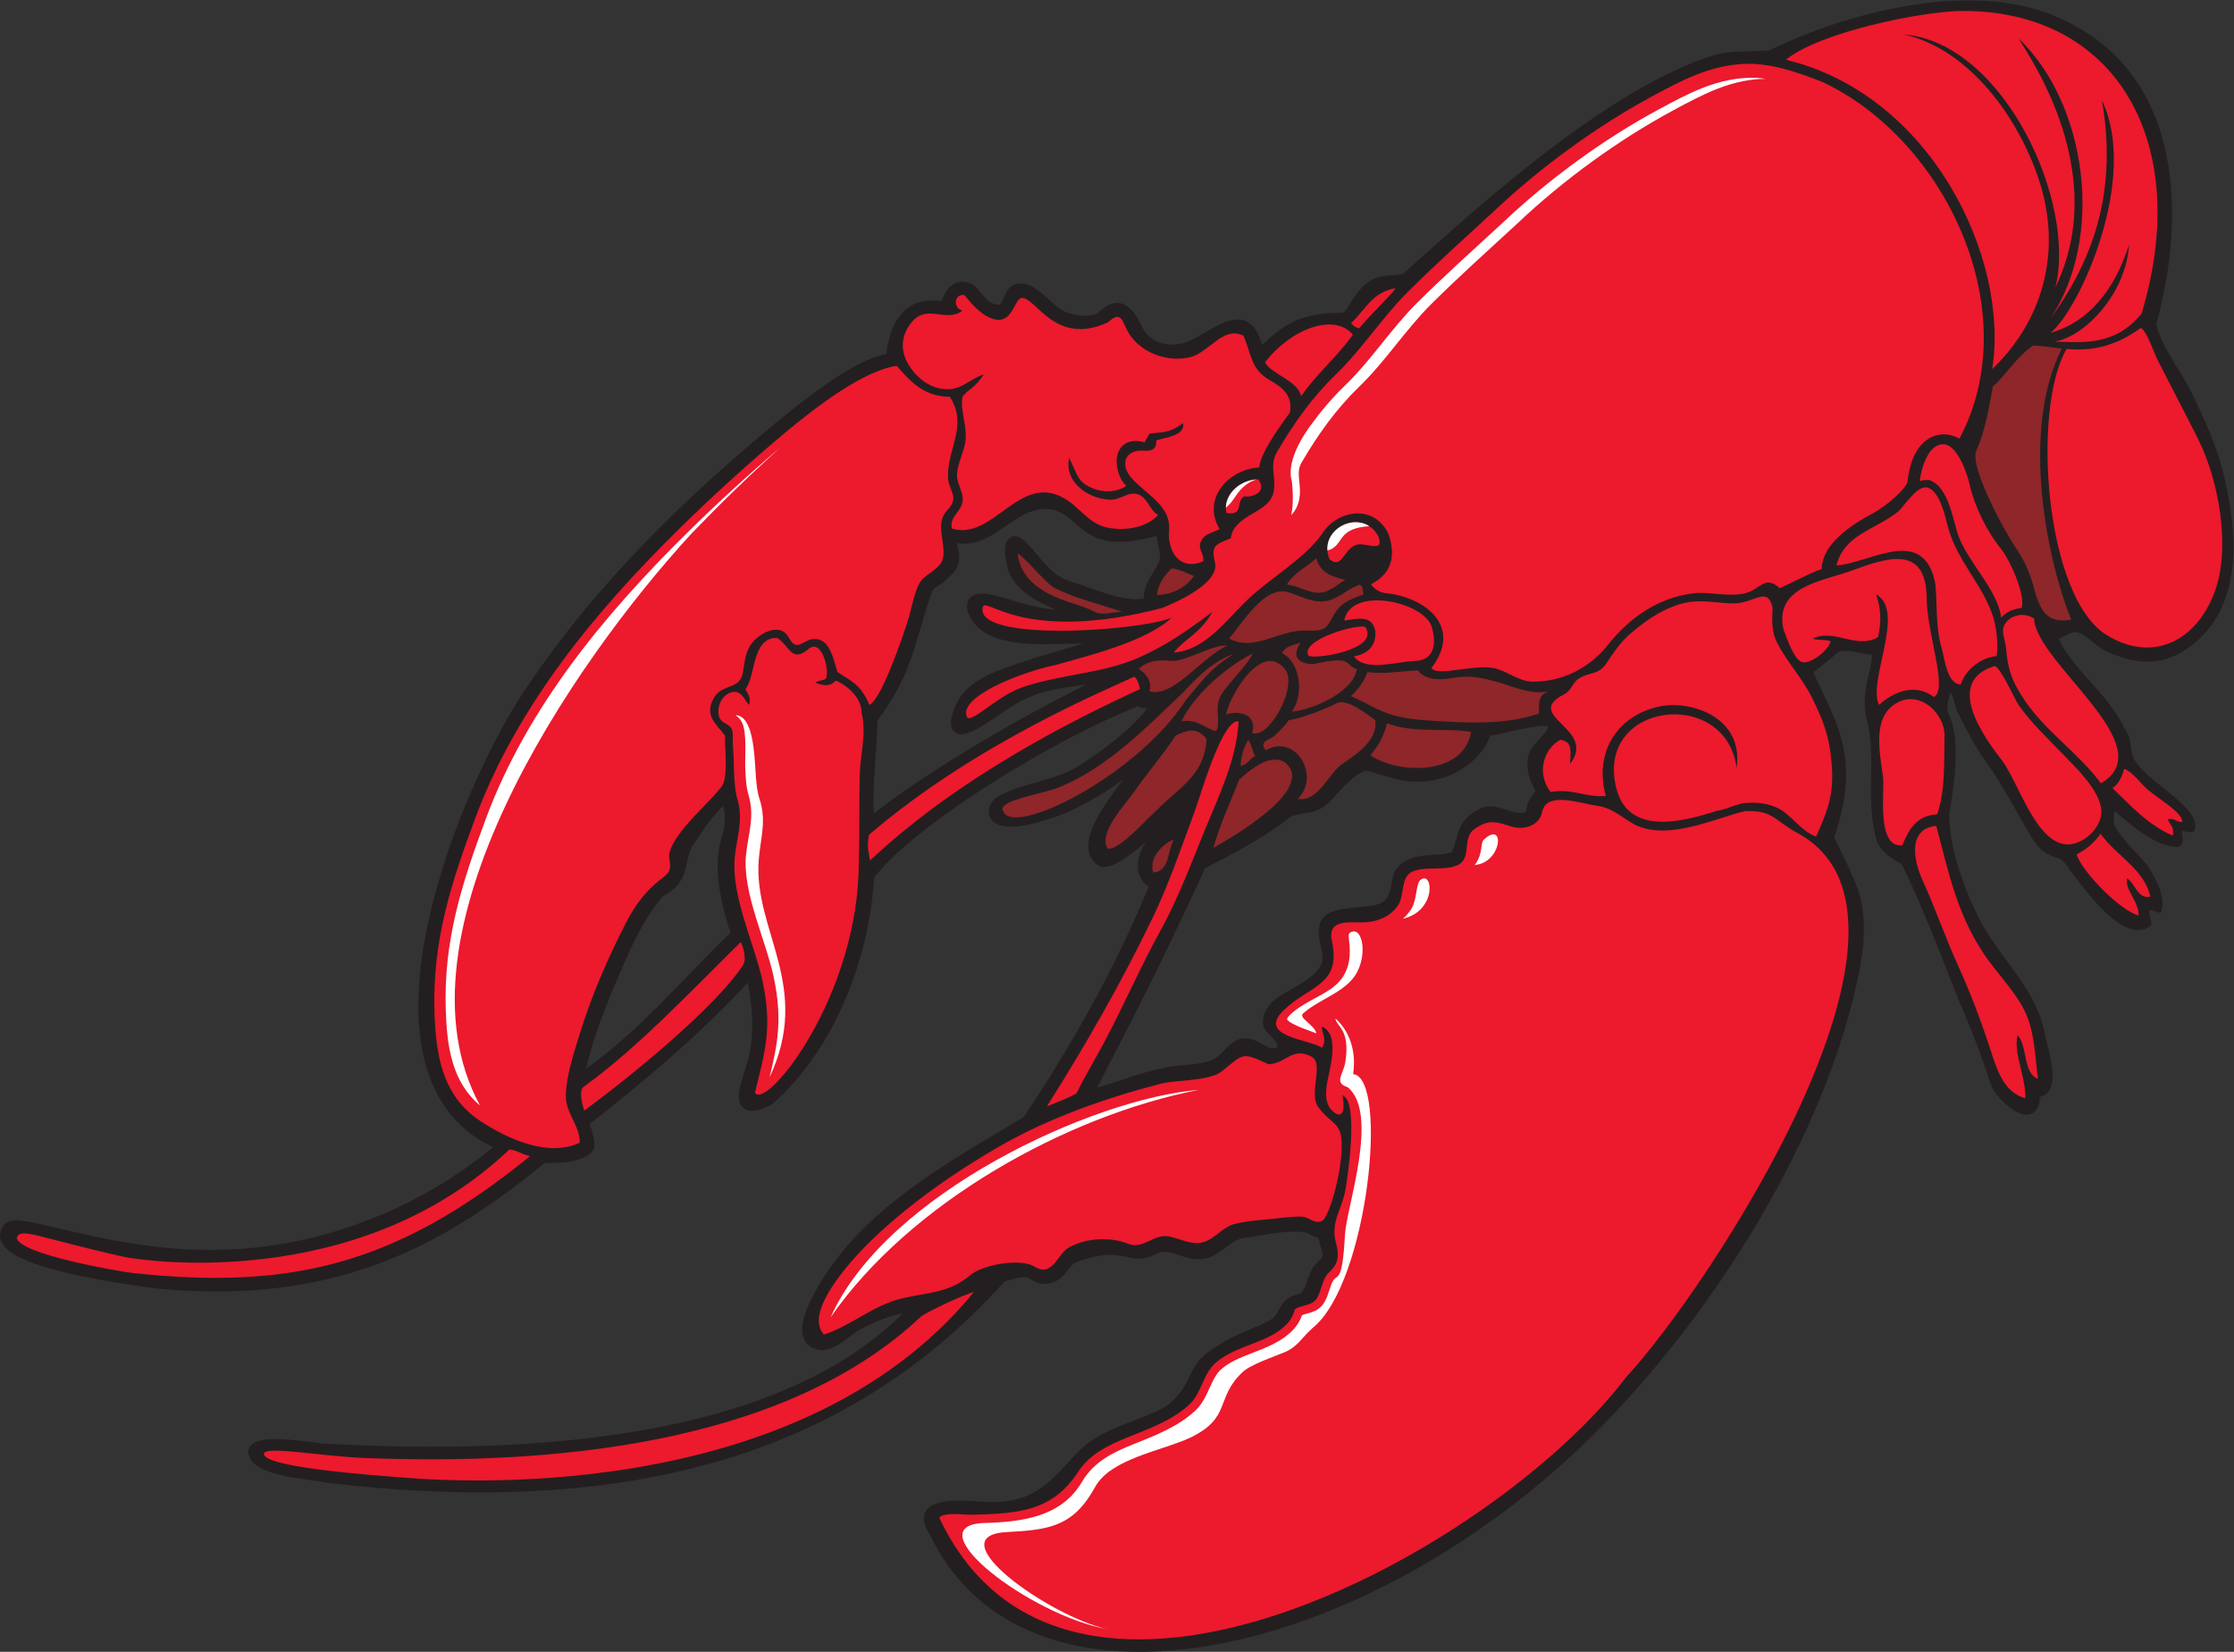 <?xml version="1.0" encoding="UTF-8" standalone="no"?>
<svg
   xmlns:dc="http://purl.org/dc/elements/1.1/"
   xmlns:cc="http://creativecommons.org/ns#"
   xmlns:rdf="http://www.w3.org/1999/02/22-rdf-syntax-ns#"
   xmlns:svg="http://www.w3.org/2000/svg"
   xmlns="http://www.w3.org/2000/svg"
   viewBox="0 0 781.467 577.92"
   height="577.92"
   width="781.467"
   xml:space="preserve"
   id="svg2"
   version="1.1"><rect x="0" y="0" width="781.467" height="577.92" fill="#333333" stroke="none"/><defs
     id="defs6" /><g
     transform="matrix(1.333,0,0,-1.333,0,577.92)"
     id="g10"><g
       transform="scale(0.1)"
       id="g12"><path
         id="path14"
         style="fill:#231f20;fill-opacity:1;fill-rule:evenodd;stroke:none"
         d="m 5658.42,3484.27 c 15.45,-63.32 64.37,-121.19 92.8,-179.62 33.91,-69.65 66.32,-139.93 84.44,-215.58 37.7,-157.47 53.67,-358.35 -101.62,-459.7 -67.21,-43.87 -132.79,-35.64 -203.26,-5.16 -15.1,6.53 -28.46,17.92 -41.13,28.24 -10.92,8.9 -27.07,22.41 -41.54,23.96 -13.49,1.46 -27.81,-11.1 -46.04,-17.24 18.73,-40.83 53.81,-79.44 82.36,-111.71 32.21,-36.4 68.56,-76.43 88.97,-120.97 9.98,-13.15 14.97,-25.77 17.38,-42.24 1.58,-10.77 2.12,-20.89 5.54,-31.38 21.38,-65.71 186.24,-134.04 162.19,-198.51 -7.51,-7.29 -23.11,0.52 -32.46,-0.27 0.08,-17.36 7.49,-33.4 -8.89,-41.34 -62.67,-2.2 -135.06,67.09 -168.18,94.07 -0.1,-0.71 -0.19,-1.42 -0.29,-2.13 -1.07,-8.01 -2.25,-16.56 -1.61,-24.65 0.49,-6.09 2.03,-11.54 5.14,-16.84 20.23,-34.48 52.3,-62.7 78.03,-93.19 19.14,-22.71 55.62,-89.5 41.69,-124.1 0,-13.39 -19.93,0.86 -30.59,1.49 -4.4,-12.32 7.36,-28.24 3.33,-41.07 -70.54,-55.11 -172.67,95.08 -207.08,137.99 -4.89,6.09 -9.29,12.38 -13.76,18.77 -2.77,3.95 -5.68,8.16 -9.09,11.59 -5.62,5.64 -12.52,8.35 -20.08,10.44 -13.73,3.79 -26.06,10.45 -36.76,19.83 -18.98,16.6 -29.97,38.14 -42.3,59.6 -33.57,58.33 -65.13,117.48 -104.47,172.29 -28.25,39.37 -51.07,83.28 -72.51,126.66 -3.95,8 -6.56,16.48 -8.98,25.04 -2.74,9.64 -5.24,21.07 -11.17,29.62 -6.04,-21.89 -10.92,-33.66 -7.12,-50.79 31.87,-61.1 21.89,-164.57 4.09,-266.26 -3.69,-77.76 40.26,-212.18 90.25,-298.43 53.41,-92.11 137.46,-167.03 159.2,-275.64 7.91,-39.46 21.75,-76.92 21.35,-117.84 -0.21,-22.29 -7.27,-46.42 -31.84,-52.38 -0.5,-0.12 -1.23,-0.3 -1.98,-0.51 0.17,-1.97 0.4,-4.01 0.39,-5.89 -0.03,-7.63 -1.84,-14.66 -5.27,-21.47 -3.86,-7.64 -9.78,-13.73 -17.87,-16.85 -23.25,-8.99 -50.59,11.44 -66.8,26.23 -11.79,10.76 -32.22,32.51 -37.29,47.82 -19.45,58.64 -40.22,117.16 -64.42,174.03 -54.28,127.54 -101.85,267.43 -171.05,407.74 -26.37,14.49 -45.54,25.12 -63.49,55.41 -35.2,113.9 0.06,218.21 -28.13,324.44 -9.93,37.39 -3.84,79.38 5.09,116.15 4.18,17.15 8.73,35.45 8.53,53.43 -13.55,0.68 -27.68,3.9 -40.19,6.31 -14.37,2.76 -41.15,8.55 -53.01,-3.2 -18.75,-18.54 -40.46,-32.91 -60.24,-49.87 25.44,-55.65 55.81,-112.6 72.45,-171 25.86,-90.82 11.84,-174.29 -18.06,-261.77 10.89,-23.05 22.39,-45.85 33.28,-68.91 13.35,-28.26 29.33,-62.21 36.51,-92.57 17.13,-72.53 5.24,-152.15 -10.81,-223.88 C 4779.88,1340.53 4504.67,901.941 4212.16,601.063 3981.64,362.637 3678.26,160.82 3360.45,61.484 3226.69,19.668 3082.1,-6.27 2941.59,1.309 2820.35,7.852 2700.25,39.902 2601.02,112.059 c -70.3,51.125 -123.68,117.832 -161.03,196.105 -11.7,17.156 -22.22,40.078 -10.92,60.059 16.5,29.16 69.66,29.16 98.75,28.535 16.02,-0.352 31.99,-1.426 47.98,-2.5 131.02,-8.848 172,42.566 245.14,122.43 63.04,68.937 140.62,78.75 221.89,118.644 37.57,18.438 61.82,50.156 78.74,87.617 23.92,52.93 50.53,67.137 98.29,94.942 36.25,21.101 76.55,32.422 112.87,52.605 16.75,9.328 19.41,21.711 28.64,36.848 11.25,18.465 26.34,27.344 47.37,31.668 12.23,2.492 19.32,29.836 23.1,39.804 6.08,16.067 13.35,33.524 26.85,44.804 6.23,5.21 12.02,11.43 11.97,19.99 -0.03,7.18 -3.51,16.26 -5.72,23.08 -2.15,6.65 -3.97,13.08 -5.06,19.67 -0.27,0.05 -0.56,0.09 -0.83,0.15 -7.46,1.51 -13.67,4.94 -20.18,8.65 -3.04,1.72 -7.39,4.35 -10.84,5.02 -47.89,9.2 -114.31,-7.54 -162.89,-13.99 -10.42,-1.38 -19.64,-5.46 -28.56,-10.91 -26.66,-16.31 -44.95,-38.1 -77.71,-43.81 -6.53,-1.14 -13.15,-1.4 -19.76,-0.97 -14.53,0.95 -28.31,5.21 -42.07,9.68 -19.73,6.42 -41.32,14.55 -61.47,5.02 -53.14,-25.15 -59.21,-8.64 -109.59,-3.71 -30.61,2.99 -70.37,-6.93 -98.91,-17.81 -11.21,-4.28 -17.27,-12.29 -24.29,-21.5 -15.51,-20.336 -28.6,-32.172 -55.14,-36.106 -12.62,-1.875 -23.07,0.438 -34.09,6.61 -7.05,3.945 -13.66,9.347 -21.89,10.371 -15.27,1.894 -38.87,-6.766 -55.65,-11.25 C 2527.57,851.219 2403.95,747.363 2264.56,664.148 2070.2,548.125 1856.97,479.129 1633.79,445.207 1377.41,406.211 1112.85,413.535 855.973,444.012 l -0.668,0.078 -0.66,0.137 c -49.426,10.363 -172.063,15.324 -198.223,62.89 -4.625,8.41 -6.582,18.051 -2.777,27.188 12.679,30.48 80.726,24.386 106.914,22.394 19.011,-1.445 37.976,-3.625 56.882,-6.054 10.059,-1.29 21.606,-3.399 31.622,-3.965 461.107,-26.145 1169.187,-10.813 1519.717,341.922 -38.21,-7.813 -74.94,-22.879 -109.24,-41.266 -13.82,-7.426 -28.95,-20.402 -42.1,-29.602 -18.52,-12.98 -44.52,-29.492 -68.16,-25.254 -14.24,2.567 -27.1,8.973 -35.37,21.192 -23.34,34.461 5.27,94.187 22.34,126.082 16.86,31.523 37.89,63.946 59.63,92.456 140.34,183.99 393.47,308.52 490.85,372.04 125.77,187.42 242.5,394.99 327.66,604.63 -28.02,15.54 -33.38,52.5 -24.05,83.42 3.68,12.19 9.68,23.24 17.13,33.39 -18.7,-15.92 -38.23,-31.48 -58.26,-44.57 -17.8,-11.63 -49.78,-30.92 -70.21,-15.17 -7.76,5.96 -13.89,13.41 -17.91,22.36 -21.91,48.78 29.93,123.29 57.05,161.37 9.61,13.51 19.55,26.77 29.54,39.99 -59.09,-42.31 -121.2,-79.96 -191.18,-102.44 -39.19,-12.58 -91.82,-29.57 -132.54,-17.59 -40.44,11.89 -36.18,58.57 -3.2,76.45 67.81,36.78 148.01,38.82 212.91,81.12 61.9,40.36 130.02,89.48 177.56,149.24 -8.76,-0.73 -16.97,0.96 -24.88,5.14 -51.22,-19.91 -101.6,-43.61 -150.57,-68.43 -59.37,-30.09 -117.68,-62.63 -174.73,-96.93 -77.14,-46.37 -153.57,-96.61 -224.94,-151.5 -29.86,-22.96 -59.25,-47.07 -86.75,-72.85 -19.63,-18.42 -39.61,-38.74 -55.81,-60.47 -11.89,-212.52 -104.48,-451.92 -267.03,-593.88 l -1.44,-1.26 -1.71,-0.86 c -20.18,-10.14 -55.7,-26 -74.94,-5.88 -18.59,19.43 -5.61,59.52 1.37,81.76 4.23,13.48 9.12,27 12.75,40.62 17.77,66.59 12.38,137.17 -0.09,204.61 -126.31,-136.75 -269.09,-256.34 -415.19,-371.32 7.14,-18.83 14.66,-44.8 12.46,-61.81 l -0.48,-3.69 -2.13,-3.05 c -22.65,-32.35 -88.87,-34.12 -127.66,-33.44 -83.81,-68.65 -171.42,-132.8 -266.12,-185.73 C 921.316,962.195 675.797,926.875 401.641,954.5 l -0.328,0.031 -0.321,0.047 c -65.199,9.445 -129.836,19.258 -194.308,33.125 -44.664,9.59 -92.473,21.247 -134.813,38.477 -26.145,10.64 -68.84,30.7 -71.719,63.11 -1.074,12.04 3.574,22.94 11.016,32.17 12.062,14.99 38.891,11.3 55.551,8.76 29.625,-4.51 60.004,-12.3 89.199,-19.2 92.301,-21.83 182.738,-41.14 277.395,-50.36 214.476,-20.89 415.769,14.95 611.187,106.16 89.72,41.87 173.08,95.3 249.82,157.63 -48.92,22.93 -90.65,56 -122.87,100.58 -119.1,164.77 -70.22,432 -16.08,612.22 28.07,93.4 63.78,185.41 104.9,273.82 32.97,70.88 70.6,142.93 113.73,208.19 153.47,232.03 345.34,432.24 554.28,614.83 43.31,37.84 87.11,75.23 131.89,111.34 36.22,29.2 73.27,57.81 111.61,84.2 40.65,27.97 101.59,66.94 153.59,76.4 3.27,27.95 13.81,67.63 26.34,86.96 31.84,49.18 67.39,57.52 119.66,52.61 3.04,10.91 8.86,21.96 13.8,28.58 17.71,23.73 44.05,28.46 69.62,12.73 l 0.94,-0.58 0.85,-0.72 c 12.51,-10.49 19.9,-22.29 30.65,-33.81 6.8,-7.28 13.53,-11.92 23.19,-14.69 3.77,-1.09 11.47,-3.05 14.93,0.01 3.7,3.27 7.03,13.02 8.81,17.61 7.56,19.44 17.38,34.78 40.36,36.62 29.24,2.34 56.72,-22.91 77.05,-41.03 11.94,-10.64 30.6,-28.4 45.58,-33.81 24.67,-8.91 53.9,-14 79.45,-5.69 3.79,3.25 7.51,6.57 11.35,9.77 11.03,9.17 23.44,17.8 38.06,19.6 35.71,4.41 57.95,-34.26 70.66,-61.54 17,-36.56 53.1,-50.15 91.64,-46.94 21.74,1.81 46.04,15.07 64.75,25.72 29.32,16.68 73.14,47 108.19,38.1 29.23,-7.42 43.11,-37.48 50.57,-65.54 60.2,55.85 100,84.27 211.29,84.51 12.05,5.93 20.75,27.64 28.58,38.21 9.75,13.17 19.6,27.66 32.5,37.93 14.62,11.66 29.28,18.13 47.79,20.56 16.89,2.2 32.79,1.28 49.73,5.23 163.56,146.54 512.98,471.62 800.51,569.58 54.76,18.66 104.05,13.19 159.71,16.8 206.25,100.67 520.36,181.74 741.13,94.39 123.77,-48.99 215.66,-134.06 267.94,-256.93 72.14,-169.57 55.64,-382.13 7.42,-556 z m -2816.16,-837.4 c -29.22,-0.46 -58.42,-1.81 -87.65,-2.1 -63.59,-0.65 -158.23,1.25 -200.12,57.69 -17.33,21 -29.24,62.23 6.11,72.85 l 0.38,0.12 c 16.21,4.39 36.03,0.55 52.03,-3.34 21.28,-5.19 42.34,-12.13 63.42,-18.18 30.52,-8.77 62.07,-16.4 93.87,-18.87 -47.23,22.04 -95.98,44.12 -120.03,92.72 -5.48,11.08 -9.1,27.99 -10.97,40.18 -2.66,17.27 -5.66,47.75 12.85,57.61 16.24,8.66 32.88,-5.3 43.54,-16.33 39.1,-40.39 59.47,-84.16 117.33,-100.86 55.55,-16.03 128.71,-53.4 188.78,-44.17 -0.21,4.12 -0.05,8.27 0.46,12.44 4.15,34.46 27.23,56.5 40,86.31 4.67,10.89 -0.56,31.51 -2.98,42.7 -1.64,7.53 -3.32,15.35 -4.33,23.2 -69.01,-17.68 -140.18,-30.93 -199.79,21.23 -35.48,31.04 -59.83,56.75 -110.43,47.57 -55.42,-10.04 -95.66,-58.82 -147.52,-79.42 -21.94,-8.72 -43.58,-11.61 -65.92,-8.85 0.72,-3.66 1.63,-7.3 2.44,-10.82 7.89,-34.27 2.87,-56.71 -26,-79.57 -5.82,-6.76 -12.19,-12.41 -19.64,-17.4 -4.58,-3.06 -9.73,-5.73 -14.11,-8.98 -4.73,-3.52 -6.98,-7.45 -8.97,-12.98 -25.98,-71.77 -41.37,-147.19 -71.87,-217.39 -6.62,-15.27 -14.51,-30.21 -22.73,-44.67 -9.08,-15.98 -18.8,-31.72 -29.03,-46.99 -5.68,-8.47 -12.04,-17.96 -18.74,-26.13 -0.79,-47.24 -4.96,-94.11 -7.98,-141.24 -2.19,-34.1 -3.8,-68.9 -1.71,-103.23 55.61,43.72 114.9,84.07 174.22,122.11 78.23,50.17 158.72,97.25 240.26,141.81 46.96,25.66 94.43,50.55 142.33,74.51 -63.47,-7.71 -127.13,-16.67 -182.35,-49.52 -17.82,-10.6 -35.11,-22.73 -52.32,-34.3 -18.25,-12.26 -37.4,-25.17 -57,-35.13 -14.68,-7.46 -36.91,-17.2 -52.05,-5.82 -16.4,12.33 -10.19,37.36 -4.88,53.67 28.02,85.94 114.01,107.08 189.84,133.21 49.71,17.15 101.22,29.85 151.26,46.36 z m 1220.28,-217.26 c -13.93,4.16 -63.78,-6.4 -75.31,-8.89 -17.17,-3.72 -34.26,-7.83 -51.46,-11.45 -7.16,-1.52 -16.63,-3.58 -25.42,-4.56 -17.41,-52.93 -71.72,-94.67 -122.99,-110.55 -75.97,-23.53 -129.68,-3.04 -200.61,19.14 -30.64,-6.03 -69.33,-51.86 -89.02,-73.55 -41.12,-45.3 -61.96,-30.95 -110.6,-47.57 -65.84,-52.94 -150.38,-97.43 -224.63,-135.5 -75.96,-166.02 -154.4,-326.73 -238.67,-488.67 -15.02,-28.87 -29.88,-57.83 -44.45,-86.92 76.71,21.9 144.21,52.39 224.51,58.68 26.58,2.07 57.13,4.4 81.45,16.04 8.45,4.06 15.98,11.53 22.45,18.17 11.98,12.31 23.63,25.66 39.92,32.34 18.49,7.57 36.75,3.86 53.87,-5.34 11.78,-6.34 28.77,-18.64 42.21,-16.57 28.06,4.31 -20.04,38.55 -25.53,50.61 -7.4,16.27 -4.33,32.77 3.44,48.26 14.97,29.85 46.41,43.36 73.48,59.52 24.88,14.84 67.89,38.61 74.29,69.43 2.62,12.57 -0.19,25.69 -2.88,37.99 -4.2,19.32 -8.53,37.71 -3.95,57.46 1.48,6.4 4.22,12.3 8.24,17.5 33.15,42.79 140.7,15.91 166.53,50.64 15.29,20.56 11.74,43.86 20.5,66.39 8.15,20.99 24.24,32.84 44.87,40.47 34.35,12.71 72.06,5.09 106.6,15.95 10.37,20.28 12.98,42.65 21.67,63.4 10.47,25.02 29.07,39.5 53.03,51.02 45.81,22.03 90.1,-25.06 121.28,-7.39 0.34,22.95 11.01,36.98 24.44,53.93 -15.66,23.95 -23.64,53.8 -21.32,82.13 1.68,20.47 15.54,37.02 28.79,51.58 6.36,7.01 24.59,24.43 25.27,36.31 z M 1897.66,2219.93 c -14.32,-13.52 -27.13,-28.61 -38.92,-44.36 -13.04,-17.43 -24.31,-35.71 -36.9,-53.3 -17.48,-24.4 -16.7,-45.71 -24.45,-72.77 -9.25,-32.3 -29.02,-51.19 -57.93,-66.37 -58.35,-69.2 -90.19,-149.29 -125.44,-231.53 -17.63,-41.1 -34.08,-82.91 -48.42,-125.26 -10.42,-30.77 -20.3,-63.04 -27.4,-95.36 141.93,100.34 254.09,236.19 378.48,356.48 -17.83,56.35 -34.82,121.92 -33.64,180.59 0.36,17.83 2.49,34.94 6.4,52.31 2.85,12.64 6.63,25.05 9.43,37.68 5,22.65 3.9,41.6 -1.21,61.89 v 0" /><path
         id="path16"
         style="fill:#ed192d;fill-opacity:1;fill-rule:evenodd;stroke:none"
         d="m 5391.24,3438.98 c 77.92,11.78 187.96,124.02 195.82,254.85 -37.62,-120.87 -107.87,-204.41 -205.99,-231.97 76.36,61.74 232.88,406.14 134.76,610.23 34.05,-197.04 3.21,-383.92 -134.76,-572.09 141.51,212.41 97.24,560.71 -83.9,734.82 30,-50.82 241.72,-352.88 96.62,-653.45 55.7,222.84 -134.56,640.91 -396.65,663.62 174.07,-40.03 301.34,-222.83 353.42,-381.4 63.23,-192.32 6.8,-373.53 -122.47,-496.66 45.55,293.56 -161.96,720.91 -541.59,811.67 88.19,72.57 357.99,127.55 461.76,128.1 404.1,2.09 606.81,-344.45 471.82,-793.99 -68.88,-85.07 -152.74,-76.33 -228.84,-73.73 v 0" /><path
         id="path18"
         style="fill:#ed192d;fill-opacity:1;fill-rule:evenodd;stroke:none"
         d="m 5142.07,3184.29 c -52.34,29.21 -124.93,4.3 -136.57,-115.17 -12.25,-26.5 -66.29,-69.88 -101.11,-86.71 -63.9,-34.87 -123.18,-83.05 -124.06,-140.5 -30.41,-9.99 -95.26,-44.57 -110.14,-50.05 -39.59,36.3 -50.94,-5.09 -92.58,-13.97 -46.43,-9.87 -91.37,5.97 -137.31,0 -89.71,-11.64 -165.48,-65.03 -220.57,-134.83 -46.92,-59.44 -119.17,-97.9 -198.96,-96.54 -36.99,0.63 -66.1,28.94 -101.71,35.59 -54.09,10.11 -147.91,-23.14 -162.72,0 84.66,110.91 -19.44,186.75 -119.74,196.46 -18.3,1.77 -31.44,13.31 -38.75,23.06 16.13,10.77 77.59,37.9 46.09,131.79 -37.96,81.25 -137.34,64.19 -176.62,-2.12 -48.92,-65.59 -133.69,-112.83 -193.45,-169.66 -55.82,-53.09 -110.44,-132.91 -193.87,-138.84 31.11,38.39 68.51,48.71 101.71,106.79 -40.04,-30.57 -91.25,-66.21 -124.55,-84.98 -62.19,-35.08 -103.8,-52.55 -173.44,-67.66 -60.33,-13.1 -149.31,-25.38 -207.17,-47.73 -65.42,-25.27 -130.48,-95.41 -139.21,-74.98 -22.45,52.47 140.84,116.98 235.12,136.54 73.3,21.29 233.24,58.86 302.45,123.55 -84.8,-35.16 -519.47,-65.51 -495.8,27.97 7.41,29.25 104.78,-97.51 470.38,-2.55 37.22,15.06 152.18,65 138.76,119.75 -11.14,45.47 2.09,46.6 41.76,63.33 2.3,28.96 27.65,46.55 50.1,60.49 21.06,13.09 49.86,26.41 59.24,51.38 14.78,39.36 -11.47,74.46 11.78,114.5 43.69,75.22 93.07,144.45 155.71,204.94 68.02,65.68 120.78,149 188.88,216.62 73.21,72.7 150.07,141.55 225.89,211.47 119.43,112.91 268.43,222.28 416.05,301.57 76.25,40.97 146.46,78.54 235.77,83.84 71.1,4.24 146.01,-22.49 209.7,-47.67 322.74,-151.97 535.52,-602.54 358.94,-935.68 v 0" /><path
         id="path20"
         style="fill:#ed192d;fill-opacity:1;fill-rule:evenodd;stroke:none"
         d="m 3662.26,3578.82 c -12.58,-19.35 -59.71,-62.37 -95.58,-104.79 -8.18,0.33 -16.17,7.35 -21.38,13.26 36.42,33.08 56.14,82.85 116.96,91.53 z m -111.88,-122.04 c -48.04,-65.2 -93.24,-99.74 -135.94,-161.29 -9.5,41.97 -76.88,56.93 -94.85,88.82 69.12,89.78 182.88,130.48 230.79,72.47 v 0" /><path
         id="path22"
         style="fill:#ed192d;fill-opacity:1;fill-rule:evenodd;stroke:none"
         d="m 5423.14,3419.58 c 56.13,-4.58 118.15,0.19 194.4,54.99 14.61,-3.43 36.4,-68.24 43.5,-82.22 35.56,-69.99 72.25,-139.35 107.38,-209.56 54.17,-108.27 86.34,-285.16 43.17,-401.19 -47.83,-128.57 -162.32,-187.03 -283.04,-113.04 -162.53,99.57 -197.58,593.99 -105.41,751.02 v 0" /><path
         id="path24"
         style="fill:#8f2629;fill-opacity:1;fill-rule:evenodd;stroke:none"
         d="m 5435.21,2709.09 c -59.19,-10.05 -80.33,16.16 -98.19,84.84 -9.27,35.63 -24.9,71.88 -46.4,102.5 -24.36,34.66 -124.23,213.46 -104.12,257.01 23.47,50.84 34.54,120.6 43.27,168.15 29.23,22.21 54.37,70.59 105.53,107.22 24.5,-1.26 49.28,-5.35 75.23,-8.05 -109.09,-217.94 -38.6,-554.94 24.68,-711.67 v 0" /><path
         id="path26"
         style="fill:#ed192d;fill-opacity:1;fill-rule:evenodd;stroke:none"
         d="m 2353.28,3375.18 c 33.38,-37.8 68.7,-80.62 139.39,-81.13 47.79,-74.91 -5.86,-134.56 -5.09,-208.5 0.42,-39.73 32.85,-52.17 -1.38,-88.75 -34.34,-36.68 -4.03,-82.45 -11.34,-124.83 -4.95,-28.65 -41.36,-39.99 -57.66,-60.79 -16.77,-21.38 -25.43,-75.2 -33.88,-101.93 -12.88,-40.83 -69.75,-209.24 -101.7,-223.76 -25.28,58.6 -51.2,62.62 -83.91,86.45 -10.52,29.04 -16.84,82.09 -55.93,86.45 -32.19,3.6 -49.07,-38.84 -71.28,3.04 -21.62,40.75 -72.75,14.7 -94.24,-10.25 -21.13,-24.53 -21.42,-51.34 -26.9,-81.72 -8.23,-45.66 -55.75,-27.17 -77,-67.5 -24.05,-45.65 6.37,-64.82 30.41,-97.83 -1.77,-30.12 9.79,-109.2 -9.64,-133.87 -38.89,-49.34 -117.12,-112.52 -135.29,-169.13 -8.04,-25.08 14.72,-44.44 -16.17,-67.41 -44.72,-33.26 -73.3,-70.31 -98.72,-119.77 -47.6,-92.56 -90.12,-190.02 -120.74,-289.57 -16.04,-52.11 -35.33,-107.77 -37.37,-162.67 -1.74,-47.12 37.25,-79.89 36.54,-125.48 -84.33,-38.98 -189.22,10.4 -259.35,55.94 -100.54,65.27 -118.05,172.75 -121.78,284.18 -6.36,190.58 44.18,342.54 106.19,509.81 110.01,296.8 317.54,546.88 538.75,764.2 89.3,87.73 181.85,171.71 277.85,251.77 80.52,67.15 204.97,161.7 290.24,173.05 z m -186.07,-821.04 c -7.66,-5.05 -15.09,-3.25 -27.98,-10.17 26.66,-11.4 43.4,-7.5 53.41,5.09 11.57,-2.52 69.01,-35.52 68.36,-84.61 13.46,-56.16 -3.33,-105.9 -4.87,-162.64 -2.19,-80.55 0.2,-146.97 -2.48,-223.99 2.15,-357.44 -245.76,-660.41 -272.49,-609.79 28.12,112.13 44.64,171.76 20.87,287.93 -20.37,99.52 -85.04,228.08 -73.56,332.82 5.48,50.09 22.42,96.14 7.1,146.97 -12.09,40.12 -8.25,101.98 -12.46,145.5 -1.59,16.44 5.56,40.09 -11.97,50.71 -16.62,10.07 -25.95,13.74 -25.95,37.16 0,19.48 11.4,40.98 30.41,48.11 31.61,11.86 38.38,-23.21 50.74,-31.74 4.68,20.76 -5.05,31.09 -10.18,40.69 12.06,17.53 16.2,39.89 21.18,60.15 8.23,33.37 19.71,77.21 62.74,74.61 33.15,-22.23 37.22,-66.43 81.9,-28.63 33.88,28.67 56.16,-56.01 45.23,-78.17 v 0" /><path
         id="path28"
         style="fill:#ed192d;fill-opacity:1;fill-rule:evenodd;stroke:none"
         d="m 5304.8,2739.75 c -8.69,-1.6 -32.87,-2.76 -53.41,-25.42 -7.52,69.43 -86.3,145.59 -111.25,212.53 -16.18,43.46 -25,129.71 -76.9,148.53 -11.1,1.78 -25.42,-2.55 -25.42,-2.55 3.39,30.6 20.91,96.18 61.02,96.62 37.77,0.4 63.2,-76.86 69.75,-105.34 13.86,-60.19 45.58,-123.9 84.48,-172.01 20.65,-25.56 63.72,-119.57 51.73,-152.36 z m -229.99,-233.54 c -51.89,38.82 -108.54,11 -143.79,-20.72 -31.43,61.51 71.48,245.8 -7.62,289.86 13.48,-40.71 13.73,-70.31 5.08,-111.87 -55.33,-33.77 -116.89,24.06 -172,-4.48 19.71,-5.27 34.72,-1.01 47.5,-6.58 -3.73,-21.35 -50.26,-59.71 -73.82,-55.04 -22.32,4.4 -43.59,69.17 -50.19,86.95 -24.02,111.18 101.14,125.4 174.78,152.05 92.35,33.41 200.27,74.23 201.23,-71.75 0.6,-92.63 57.22,-238.79 18.83,-258.42 z m 70.23,32.68 c -35.94,1.34 -42.12,69.29 -48.74,91.54 -18.12,60.93 -11.87,116.32 -17.61,172.86 -30.32,157.71 -175.1,51.91 -259.54,48.34 21.94,81.59 97.43,91.16 160.19,139.84 18.2,14.12 52.28,74.89 81.3,63.43 30.84,-12.19 43.55,-73.51 50.91,-101.56 23.77,-90.52 93.62,-154.3 119.5,-239.01 8.61,-28.16 13.12,-71.85 8.34,-100.98 -15.8,-0.55 -72.69,-14.85 -94.35,-74.46 v 0" /><path
         id="path30"
         style="fill:#ed192d;fill-opacity:1;fill-rule:evenodd;stroke:none"
         d="m 3301.64,3077.52 c 26.83,-35.56 -19.88,-48.57 -35.66,-44.62 -24.23,-10.09 0.31,-52.59 -47.65,-43.77 -9.83,43.62 31.63,87.02 83.31,88.39 z m 187.31,-209.89 c -32.95,80.79 85.16,137.6 127.63,61.19 18.93,-48.99 -35.19,-13.34 -60.01,-24.21 -31.92,-13.97 -34.73,-63.28 -67.62,-36.98 v 0" /><path
         id="path32"
         style="fill:#8f2629;fill-opacity:1;fill-rule:evenodd;stroke:none"
         d="m 3453.77,2870.29 c 11.72,-37.44 37,-46.91 76.27,-56.8 -26.53,-15.73 -46.74,-38.61 -80.73,-32.92 -28.12,4.71 -43.67,17.68 -72.25,20.64 20.23,33.17 49.38,43.01 76.71,69.08 z m -287.66,-474.25 c -3.52,-78.58 -50.2,-114.47 -102.83,-160.7 -52.6,-46.21 -126.55,-134.2 -156.6,-127.01 -26.63,39.94 47.89,117.51 69.07,148.33 32.38,47.09 73.33,93.5 109.11,147.81 40.46,21.51 61.77,16.22 81.25,-8.43 z M 3026.6,2045.61 c -13.61,39.71 28.43,77.28 53.4,86.46 -16.39,-30.23 -10.12,-83.12 -53.4,-86.46 z m 157.22,64 c 14.83,55.87 53.89,142.3 68.31,180.02 28.14,24.76 76.41,67.22 117.59,46.6 94.09,-72.1 -157.14,-209.04 -185.9,-226.62 z m 91.96,284.35 c 8.18,-12.16 11.01,-29.67 17.81,-43.22 -15.04,-6.15 -19.33,-23.06 -38.15,-25.43 1.63,28.03 9.1,50.23 20.34,68.65 z m 584.81,20.34 c -20.3,-115.53 -191.98,-111.15 -264.44,-61.02 22.07,25.35 35.69,51.31 43.71,83.79 72.41,-27.63 157.22,-10.56 220.73,-22.77 z m -251.29,30.94 c 5.83,-53.22 -48.15,-88.32 -86.89,-114.85 -37.7,-25.82 -61.84,-100.45 -116.95,-91.53 61.04,58.61 -5.05,173.48 -83.94,127.18 -19.23,24.68 9.96,26.89 22.91,38.09 9.03,8.25 31.32,29.86 36.66,40.8 47.3,7.86 113.77,37.8 127.56,45.08 25.33,13.36 80.33,-30.12 100.65,-44.77 z m 453.57,75.57 c -24.2,-10.54 -24.91,-22.84 -24.31,-58.2 -76.22,-26 -159.82,-25.54 -239.28,-21.19 -46.53,2.54 -94.52,4.17 -139.8,16.02 -41.39,10.83 -71.1,32.26 -114.18,50.94 18.21,17.39 34.06,37.13 43.22,63.56 38.3,-7.46 95.56,3.45 133.02,3.63 10.99,-16.45 38.67,-28.54 86.09,-20.07 44.39,7.93 69.55,3.76 113.87,-7.82 46.98,-12.27 91.27,-36.29 141.37,-26.87 z m -776.92,-109.05 c 14.3,46.57 -31.56,61 -68.65,48.31 10.25,52.29 98.25,201.17 158.67,113.39 25.18,-49.45 -48.17,-179.01 -90.02,-161.7 z m 1.04,208.5 c -13.55,-31.58 -64.96,-78.69 -82.15,-108.23 -19.52,-33.54 -0.66,-68.32 -12.96,-95.19 -25.88,3.12 -46.49,33.05 -91.54,25.43 29.78,62.94 107.57,137.37 186.65,177.99 z m -49.85,-1.81 c -66.2,-39.93 -86.89,-77.3 -124,-118.71 -129.01,-201.05 -457.01,-363.65 -480.64,-292.69 -18.76,26.84 106.32,45.14 147.77,62.36 125.44,52.12 223.99,152.6 320.27,244.61 27.16,25.94 71.52,83.21 136.6,104.43 z m -16.33,22.72 c -68.12,-31.04 -142.18,-138.24 -204.37,-120.08 7.79,28.29 -11.46,48.27 -27.97,58.48 24.22,23.89 57.4,24.35 86.23,21.41 33.03,-3.37 110.26,44.26 146.11,40.19 z m 339.75,-61.6 c -8.04,-60.53 -118.49,-107.93 -170.36,-111.87 34.66,49.72 19.02,133.35 -26.05,153.47 9.67,19.14 26.81,19.92 48.51,27.05 -16.39,-25.45 -20.69,-52.31 32.11,-56.09 20.37,4.29 53.89,12.13 75.5,9.58 21.58,-2.55 20.49,-17.02 40.29,-22.14 z m 17.79,195.78 c -23.99,-9.04 -51.57,-17.57 -67.95,-38.83 -28.58,-37.11 -17.9,-58.88 -77.87,-56.06 -80.45,3.77 -136.38,-57.1 -207.25,-21.03 34.91,40.44 93,139.06 153.45,122.15 32.73,-9.15 62.04,-28.33 97.92,-24.03 35.57,4.28 58.39,33 91.53,43.23 9.49,-2.39 7.31,-16.43 10.17,-25.43 z m -444.95,48.31 c -20.61,-30.25 -59.08,-49.91 -97.79,-49.58 5.25,32.9 20.25,50.84 39.3,69.92 23.16,-3.12 39.04,-13.51 58.49,-20.34 z m -462.76,58.48 c 8,1.4 76.12,-78.68 93.86,-88.14 54.39,-28.99 122.44,-43.98 180.75,-64.41 -26.43,0.86 -50.28,-11.87 -75.48,1.35 -24.73,12.98 -52.2,19.36 -78.31,29.01 -57.75,21.33 -113.5,55.29 -120.82,122.19 v 0" /><path
         id="path34"
         style="fill:#ed192d;fill-opacity:1;fill-rule:evenodd;stroke:none"
         d="m 4651.77,2739.75 c -2.17,-32.74 -2.72,-63.77 12.45,-92.79 25.26,-48.39 67.28,-94.48 91.37,-143.67 29.34,-59.87 44.62,-99.15 50.69,-168.24 7.13,-80.95 -7.32,-121.45 -40.52,-195.35 -43.22,15.63 -66.37,62.29 -109.33,78.82 -26.71,10.27 -54.34,11.94 -82.48,8.57 -14.72,-1.75 -56.42,-19.8 -64.99,-18.74 -89.92,-28.62 -235.91,-69.46 -267.68,59.29 -55.71,225.81 287.51,266.41 315.99,52.58 19.19,132.99 -120.01,177.78 -200.83,161.4 -111.04,-22.52 -174.66,-119.98 -142.44,-235.13 -54.49,-4.83 -86.98,20.64 -144.92,10.17 -37.81,49.86 -18.77,112.5 25.42,137.3 24.13,-5.55 30.32,-12.77 25.43,-63.57 73.46,93.5 -126.41,125.3 -15.68,182.65 21.11,10.94 20.14,28.74 38.56,41.1 28.02,18.79 50.89,8.22 72.65,40.37 19.05,28.13 34.99,53.29 60.89,76.04 47.38,41.6 110.95,84.45 176.21,86.6 31.97,1.06 63.74,-4.85 95.68,-5.4 54.89,-0.96 90.37,48.17 103.53,-12 z M 2680.81,3553.4 c 36.73,3.98 87.74,-129.11 227.46,-63.43 33.55,31.3 36.64,3 49.92,-22.1 30.37,-57.44 104.82,-84.99 165.83,-69.6 48.8,12.3 86.14,82.97 139.05,55.96 20.89,-47.13 18.65,-87.33 67.5,-115.52 35.99,-20.76 61.33,-40.27 54.75,-85.29 -7.54,-12.07 -78.1,-101.9 -80.62,-144.72 -77.43,-3.91 -152.88,-79.91 -104.18,-161.97 -16.31,-9.03 -40.03,-11.52 -48.95,-31.53 -9.68,-21.72 8.89,-30.99 5.97,-52.89 -61.97,-26.52 -94.24,26.21 -89.64,80.54 5.64,66.5 -60,93.9 -98.45,137.89 -32.91,37.66 -15.07,75.67 31.91,71.87 20.23,-1.63 34.33,3.51 32.87,27.02 20.48,7 78.29,12.37 70.04,45.54 -33.49,-27.77 -60.64,-23.87 -87.83,-27.74 -4.51,-7.48 -8.75,-15.11 -12.72,-22.88 -15.91,4.33 -34.4,5.91 -49.33,-2.69 -38.32,-22.07 -25.69,-85.94 1.02,-111.73 -24.68,-16.76 -57.23,-17.81 -84.58,-7.53 -44.66,16.76 -42.91,37.88 -65.43,81.26 -13.33,-64.12 50.24,-107.57 107.39,-110.03 23.96,-1.03 43.28,17.87 65.5,15.96 31.94,-2.76 36.44,-42.96 61.03,-55.94 -31.21,-33.72 -86.14,-41.55 -129.3,-33.97 -53.07,9.32 -73.96,52.75 -117.2,77.68 -118.16,68.12 -186.4,-112.72 -295.07,-79.31 -4.79,24.84 11.49,35.57 22.39,54.71 15.02,26.34 -0.84,46.71 -7.17,71.83 -7.2,28.53 13.51,67.09 19.25,94.84 8.94,43.3 -13.33,85.82 -6.51,124.42 15.5,21.09 29.85,19.45 55.94,58.48 -35,-10.47 -56.53,-39.15 -96.05,-38.67 -42.25,0.5 -76.88,26.75 -99.3,61.23 -23.82,36.64 -23.08,76.39 3.36,111.32 41.83,55.26 92.57,-0.2 136.05,33.93 -26.35,6.88 -21.17,45.2 5.08,40.68 19.74,-24.04 41.57,-50.22 71.7,-61.37 54.82,-20.28 58.55,51.6 78.32,53.75 v 0" /><path
         id="path36"
         style="fill:#ed192d;fill-opacity:1;fill-rule:evenodd;stroke:none"
         d="m 3552.93,2612.63 c 41.43,7.47 58.84,32.78 56.16,65.9 -7.66,44.38 -46.94,33.07 -81.59,28.17 17.27,92.3 208.77,49.12 229.34,-15.78 13.39,-42.27 8.23,-89.67 -44.83,-90.26 -42.97,-0.48 -128.76,-29.99 -159.08,11.97 z m 30.51,76.28 c 38.77,-60.63 -142.63,-85.82 -150.01,-73.74 -22.82,41.66 138.11,86.6 150.01,73.74 v 0" /><path
         id="path38"
         style="fill:#ed192d;fill-opacity:1;fill-rule:evenodd;stroke:none"
         d="m 5337.85,2711.79 c 4.06,-115.49 340.28,-336.01 175.44,-432.25 -58.99,79.87 -146.53,136.99 -201.87,220.42 -33.21,50.05 -42.44,78.88 -47.31,135.55 -1.94,22.79 -16.77,45.72 0.3,66.67 17.52,21.48 50.99,25.84 73.44,9.61 z m -254.26,-513.61 c -54.68,-2.96 -74.89,-40.38 -91.54,-81.36 -68.26,-7.48 -46.37,142 -50.34,176.5 -7.13,61.82 -32.63,161.31 38.19,198.54 61,32.08 124.2,-31.17 122.93,-88.3 -1.45,-65.81 2.48,-142.67 -19.24,-205.38 z m 150.02,389.02 c 13.5,2.9 55.35,-90.32 62.81,-100.95 34.64,-49.41 78.97,-90.59 120.6,-133.9 34.03,-35.4 86.16,-85 96.37,-135.31 9.74,-47.98 -44.75,-101.09 -91.63,-97.68 -80.78,5.85 -126.42,166.91 -169.58,222.24 -47.34,60.69 -150.17,205 -18.57,245.6 v 0" /><path
         id="path40"
         style="fill:#ed192d;fill-opacity:1;fill-rule:evenodd;stroke:none"
         d="m 5574.32,2317.68 c 21.94,-7.86 44.16,-39.98 63.12,-55.75 31.47,-26.15 91.17,-60.73 89.43,-84.09 -16.02,-0.77 -19.2,11.31 -38.14,7.62 3.97,-14.08 18.57,-19.91 12.72,-43.23 -67.15,30.33 -108.44,76.95 -157.9,124.97 16.31,9.67 24.69,29.41 30.77,50.48 z m -493.19,-149.79 c 32.78,-123.33 54.38,-232.18 127.27,-339.49 33.46,-49.27 84.62,-99.74 108.35,-153.97 23.07,-52.76 23.66,-114.17 31.27,-170.39 -40.31,15.64 -26.48,85.39 -53.4,114.42 -12.06,-44.19 22.74,-114.48 20.34,-165.27 -59.23,15 -76.68,82.1 -94.07,134.76 -24.2,73.24 -49.96,141.82 -82.23,212.6 -33.97,74.54 -60.14,151.7 -94.18,226.25 -21.36,46.79 -40.72,133.67 36.65,141.09 z m 431.12,-20.86 c 42.83,-58.88 115.29,-93.69 130.71,-164.97 -33.78,-6.95 -39.63,34.53 -61.02,48.3 -6.47,-31.41 29.6,-56.68 30.4,-97.68 -49.2,12.67 -148.82,115 -162.99,160.46 25.57,12.57 47.15,31.49 62.9,53.89 v 0" /><path
         id="path42"
         style="fill:#ed192d;fill-opacity:1;fill-rule:evenodd;stroke:none"
         d="M 2555.51,944.043 C 2085.97,370.391 1151,450.137 1054.5,457.754 c -73.523,5.809 -363.914,26.113 -362.02,62.293 2.356,21.496 149.086,-6.66 264.438,-11.238 472.132,-18.743 1095.182,28.418 1459.192,370.488 14.81,12.82 121.62,62.441 139.4,64.746 z m 689.76,1498.227 c 1.69,0 3.39,0 5.08,0 -5.8,-103.7 -53.09,-197.91 -91.53,-292.41 -35.46,-87.22 -68.23,-174.76 -113.74,-257.28 -52.9,-95.95 -96.49,-197.15 -148.09,-293.92 -23.78,-44.59 -49.99,-87.47 -72.13,-132.92 -20.56,-11.4 -38.72,-18.66 -77.74,-34.22 102.88,162.92 193.99,321.81 277.69,495.28 43.91,90.97 75.98,187.03 111.13,281.55 15.64,42.07 66.72,224.4 109.33,233.92 z m -254.26,84.33 c -412.46,-189.21 -612.19,-360.4 -707.95,-449.72 -2.58,21.42 -9.43,34.47 -2.67,67.54 286.04,245.63 641.52,388.02 695.36,414.81 9.27,-2.67 15.77,-28.62 15.26,-32.63 z M 1533.19,1420.55 c 0,0 -17.79,50.81 -1.47,62.56 137.67,99.1 271.12,240.53 411.74,379.44 3.7,-2.78 17.76,-42.24 6.55,-59.78 -60.55,-94.74 -251.46,-260.01 -416.82,-382.22 z m -196.57,-102.12 c 23.59,-2.68 26.61,-10.54 54.25,-17.37 C 1033.96,1009.91 753.395,950.918 347.988,994.336 313.699,998.008 47.348,1044.1 44.109,1087.05 c 10.445,27.8 51.48,1.14 281.45,-50.37 35.711,-8 608.91,-99.641 1011.061,281.75 v 0" /><path
         id="path44"
         style="fill:#ed192d;fill-opacity:1;fill-rule:evenodd;stroke:none"
         d="m 2464.7,352.234 c 13.46,15.235 65.99,7.09 86.44,7.629 122.4,3.137 210.19,8.797 278.35,112.989 43.57,66.589 125.28,85.828 193.49,116.211 35.02,15.593 70.29,33.73 98.38,60.312 32.82,31.074 34.66,79.07 68.63,109.129 54.33,48.059 143.21,51.387 190.17,105.41 8.8,10.168 14.7,21.836 17.67,34.981 12.95,8.906 30.19,9.609 44.12,16.515 27.34,13.543 22.05,59.246 46.31,81.082 26.03,23.438 25.72,46.858 17.18,78.778 -14.16,53.03 16.49,86.32 25.28,137.41 4.87,28.25 36.59,233.86 -8.31,248.14 6.54,-24.3 6.33,-69.29 -24.57,-42.28 -17.68,15.45 -19.36,38.08 -17.06,62.39 3.67,38.77 40.5,135.97 -11.76,160.42 -2.7,-13.8 15.09,-32.65 0,-55.94 -29.23,22.19 -173.75,28.16 -99.68,99.3 68.04,65.33 151.15,64.43 125.65,181.43 -10.93,50.18 32.63,49.61 68.86,48.38 40.36,-1.38 80.43,9.19 104.67,44.51 17.96,26.15 5.8,77.34 40.41,89.99 36.6,13.4 78.45,0.12 114.7,15.22 39.98,16.64 12.39,71.05 44.38,94.28 36.52,26.52 55.97,21.18 96.87,8 33.8,-10.89 74.29,0.78 82.33,38.89 11.4,54.12 101.34,20.89 141.38,15.65 39.55,-5.18 59.5,-25.07 94.07,-45.77 87.36,-52.26 221.11,14.2 296.32,31.24 74.59,3.02 76.7,-24.26 136.87,-56.94 C 5130.06,1929.59 4478.29,947.598 4267.56,721.23 3921.44,263.672 2796.8,-352.918 2464.7,352.234 Z m 1007.29,780.586 c -21.16,-13.73 -34.99,9 -57.22,9.47 -27.77,0.57 -55.67,-4.04 -83.25,-6.63 -30.43,-2.85 -61.43,-5.07 -91.19,-12.52 -33.72,-8.43 -53.58,-41.93 -86.59,-48.8 -29.44,-6.13 -57.63,10.23 -85.63,15.9 -39.95,8.1 -68.29,-34.85 -106.66,-19.51 -47.81,19.11 -109.05,16.15 -156.05,-9.1 -30,-16.13 -43.37,-80.821 -90.96,-50.44 -34.71,22.16 -134.19,5.97 -167.27,-21.827 -55.13,-46.308 -105.23,-45.125 -175.24,-60.508 -80.66,-17.714 -134.82,-71.914 -209.81,-96.062 -58.14,63.055 89.93,214.227 129.25,251.797 98.09,93.72 219.7,178.42 337.43,245.49 126.59,72.12 274.11,123.66 414.75,160.46 42.91,11.23 130.04,6.61 163.34,33.55 58.15,47.05 51.88,50.27 122.29,18.09 46.46,2.11 62.21,46.97 112.68,19.73 33.85,-18.27 -9.32,-96.64 18.09,-133.14 24.07,-32.06 47.22,-39.47 55.79,-62.34 19.15,-51.12 -19.44,-208.75 -43.75,-233.61 v 0" /><path
         id="path46"
         style="fill:#ffffff;fill-opacity:1;fill-rule:evenodd;stroke:none"
         d="m 2049.3,3162.48 c -83.03,-70.7 -163.48,-144.41 -241.27,-220.84 -220.04,-216.18 -425,-463.45 -533.47,-756.04 -62.43,-168.4 -110.9,-318.45 -104.79,-501.3 3.14,-94.45 15.64,-188.37 89.88,-250.21 -243.63,446.75 239.92,1158.34 556,1502.19 75.26,78.06 153.15,153.56 233.65,226.2 z m 1167.59,-159.21 c 5.99,4.61 13.58,12.04 21.46,23.86 15.15,22.72 28.13,38.96 57.94,50.09 -43.62,-3.63 -78.7,-37.04 -79.4,-73.95 z m 266.48,-111.97 c -3.51,56.03 64.79,92.4 109.77,63.25 -75.32,-5.47 -68.34,-37.92 -92.42,-55.66 -7.47,-5.51 -13.1,-7.55 -17.35,-7.59 z m 1150.67,1237.38 c -17.52,2.36 -34.97,3.3 -52.09,2.28 -84.88,-5.04 -153.32,-41.89 -226.53,-81.22 -146.3,-78.58 -290.75,-184.17 -411.42,-298.27 -75.62,-69.73 -152.34,-138.45 -225.35,-210.95 -68.13,-67.64 -119.85,-149.97 -189.11,-216.84 -33.81,-32.64 -63.78,-68.14 -91,-105.74 l -2.18,-3.02 -0.97,-1.35 C 3369.11,3120.26 3390,3073.6 3390,3073.6 c 4.59,-43.43 2.6,-71.78 -1.76,-90.28 7.04,7.35 12.9,15.91 16.86,26.45 9.26,24.65 5.97,44.91 3.77,69.99 -1.33,14.97 -1.35,27.74 6.42,41.14 42.44,73.07 90.94,141.21 151.91,200.08 69.26,66.88 120.98,149.2 189.11,216.85 73.01,72.5 149.73,141.22 225.34,210.95 120.67,114.1 265.14,219.68 411.42,298.27 73.23,39.33 141.66,76.18 226.54,81.23 4.78,0.28 9.61,0.4 14.43,0.4 z M 3895.53,2133.26 c -13.09,-9.5 -1.02,-34.86 -25.65,-68.36 3.28,0.52 6.56,1.12 9.83,1.86 62.14,13.97 68.43,112.99 15.82,66.5 z M 3416.7,883.641 c -4.24,-12.618 -10.84,-24.129 -19.69,-34.356 -29.71,-34.187 -73.46,-50.359 -114.53,-66.336 -26.68,-10.371 -56,-21.972 -77.71,-41.152 -7.2,-6.387 -12.69,-14.074 -17.39,-22.414 -17.58,-31.102 -23.12,-60.125 -50.68,-86.219 -30.1,-28.488 -67.09,-47.766 -104.64,-64.492 -71.59,-31.887 -149.94,-49.356 -192.67,-122.383 -54.07,-92.473 -157.49,-105.578 -258.84,-108.164 -179.8,-8.047 121.38,-241.816 325.43,-278.606 -151.12,32.863 -450,244.915 -263.64,254.875 110.39,5.839 174.19,13.914 231.48,118.312 41.32,75.293 177.83,95.191 249.6,129.539 109.6,52.422 64.48,103.848 137.65,172.254 21.49,20.07 83.77,40.859 110.56,52.129 34.05,14.328 44.76,38.594 72.85,63.312 145.77,116.856 200.42,657.149 106.33,666.449 11.57,75.37 -21.89,125.09 -46.55,146.05 3.51,-23.02 39.38,-27.24 26.22,-114.05 -4.84,-32.01 -31.2,-54.5 5.9,-66.3 84.43,-68.34 -3.17,-315.81 -6.86,-386.56 -5.96,-114.182 -17.59,-107.757 -26.33,-115.628 -6.71,-6.015 -9.82,-15.968 -12.56,-24.238 -7.92,-23.84 -14.19,-48.078 -38.77,-60.254 -11.29,-5.586 -23.57,-7.305 -35.16,-11.769 z m -1236.99,-5.567 c 208.18,300.426 617.58,528.626 965.28,596.776 -273.9,-22.11 -819.44,-270.78 -965.28,-596.776 z M 3541.43,1886.73 c -3.15,-2.67 -2.11,-12.84 -1.64,-16.14 5.56,-39.75 2.9,-79.53 -24.93,-110.8 -16.3,-18.32 -38,-30.29 -59.33,-41.77 -21.99,-11.84 -43.23,-23.18 -62.63,-39.18 -3.14,-2.61 -15.4,-13.58 -15.45,-18.27 2.1,-8.16 35.52,-21.66 42.83,-24.5 9.39,-3.65 22.03,-7.87 34.16,-12.81 -4.64,22.83 -48.73,40.28 -34.5,52.67 40.37,35.18 96,50.61 129.55,90.46 43.33,51.46 27.62,145.45 -8.06,120.34 z m 184.48,137.82 c -5.38,-6.52 -7.68,-22.36 -9.09,-30.55 -2.82,-16.56 -5.78,-33.45 -15.5,-47.59 -5.88,-8.57 -12.55,-15.98 -19.84,-22.33 91.04,21.04 78.97,131.45 44.43,100.47 z m -1796,433.7 c 7.5,-4.55 13.37,-10.89 17.23,-18.76 13.36,-27.2 7.41,-87.63 8.51,-118.08 0.83,-22.7 1.94,-50.24 8.49,-72.02 16.95,-56.25 -0.25,-100.67 -6.29,-155.84 -10.95,-99.92 52.97,-226.85 73.24,-325.92 21.48,-104.97 10.9,-167.79 -11.61,-259.8 113.02,240.63 -43.55,386.06 -28.32,571.92 4.61,56.15 20.84,101.7 2.08,158.32 -7.26,21.91 -9.15,49.83 -10.6,72.85 -2.89,45.42 -6.49,147.58 -52.73,147.33 v 0" /></g></g></svg>